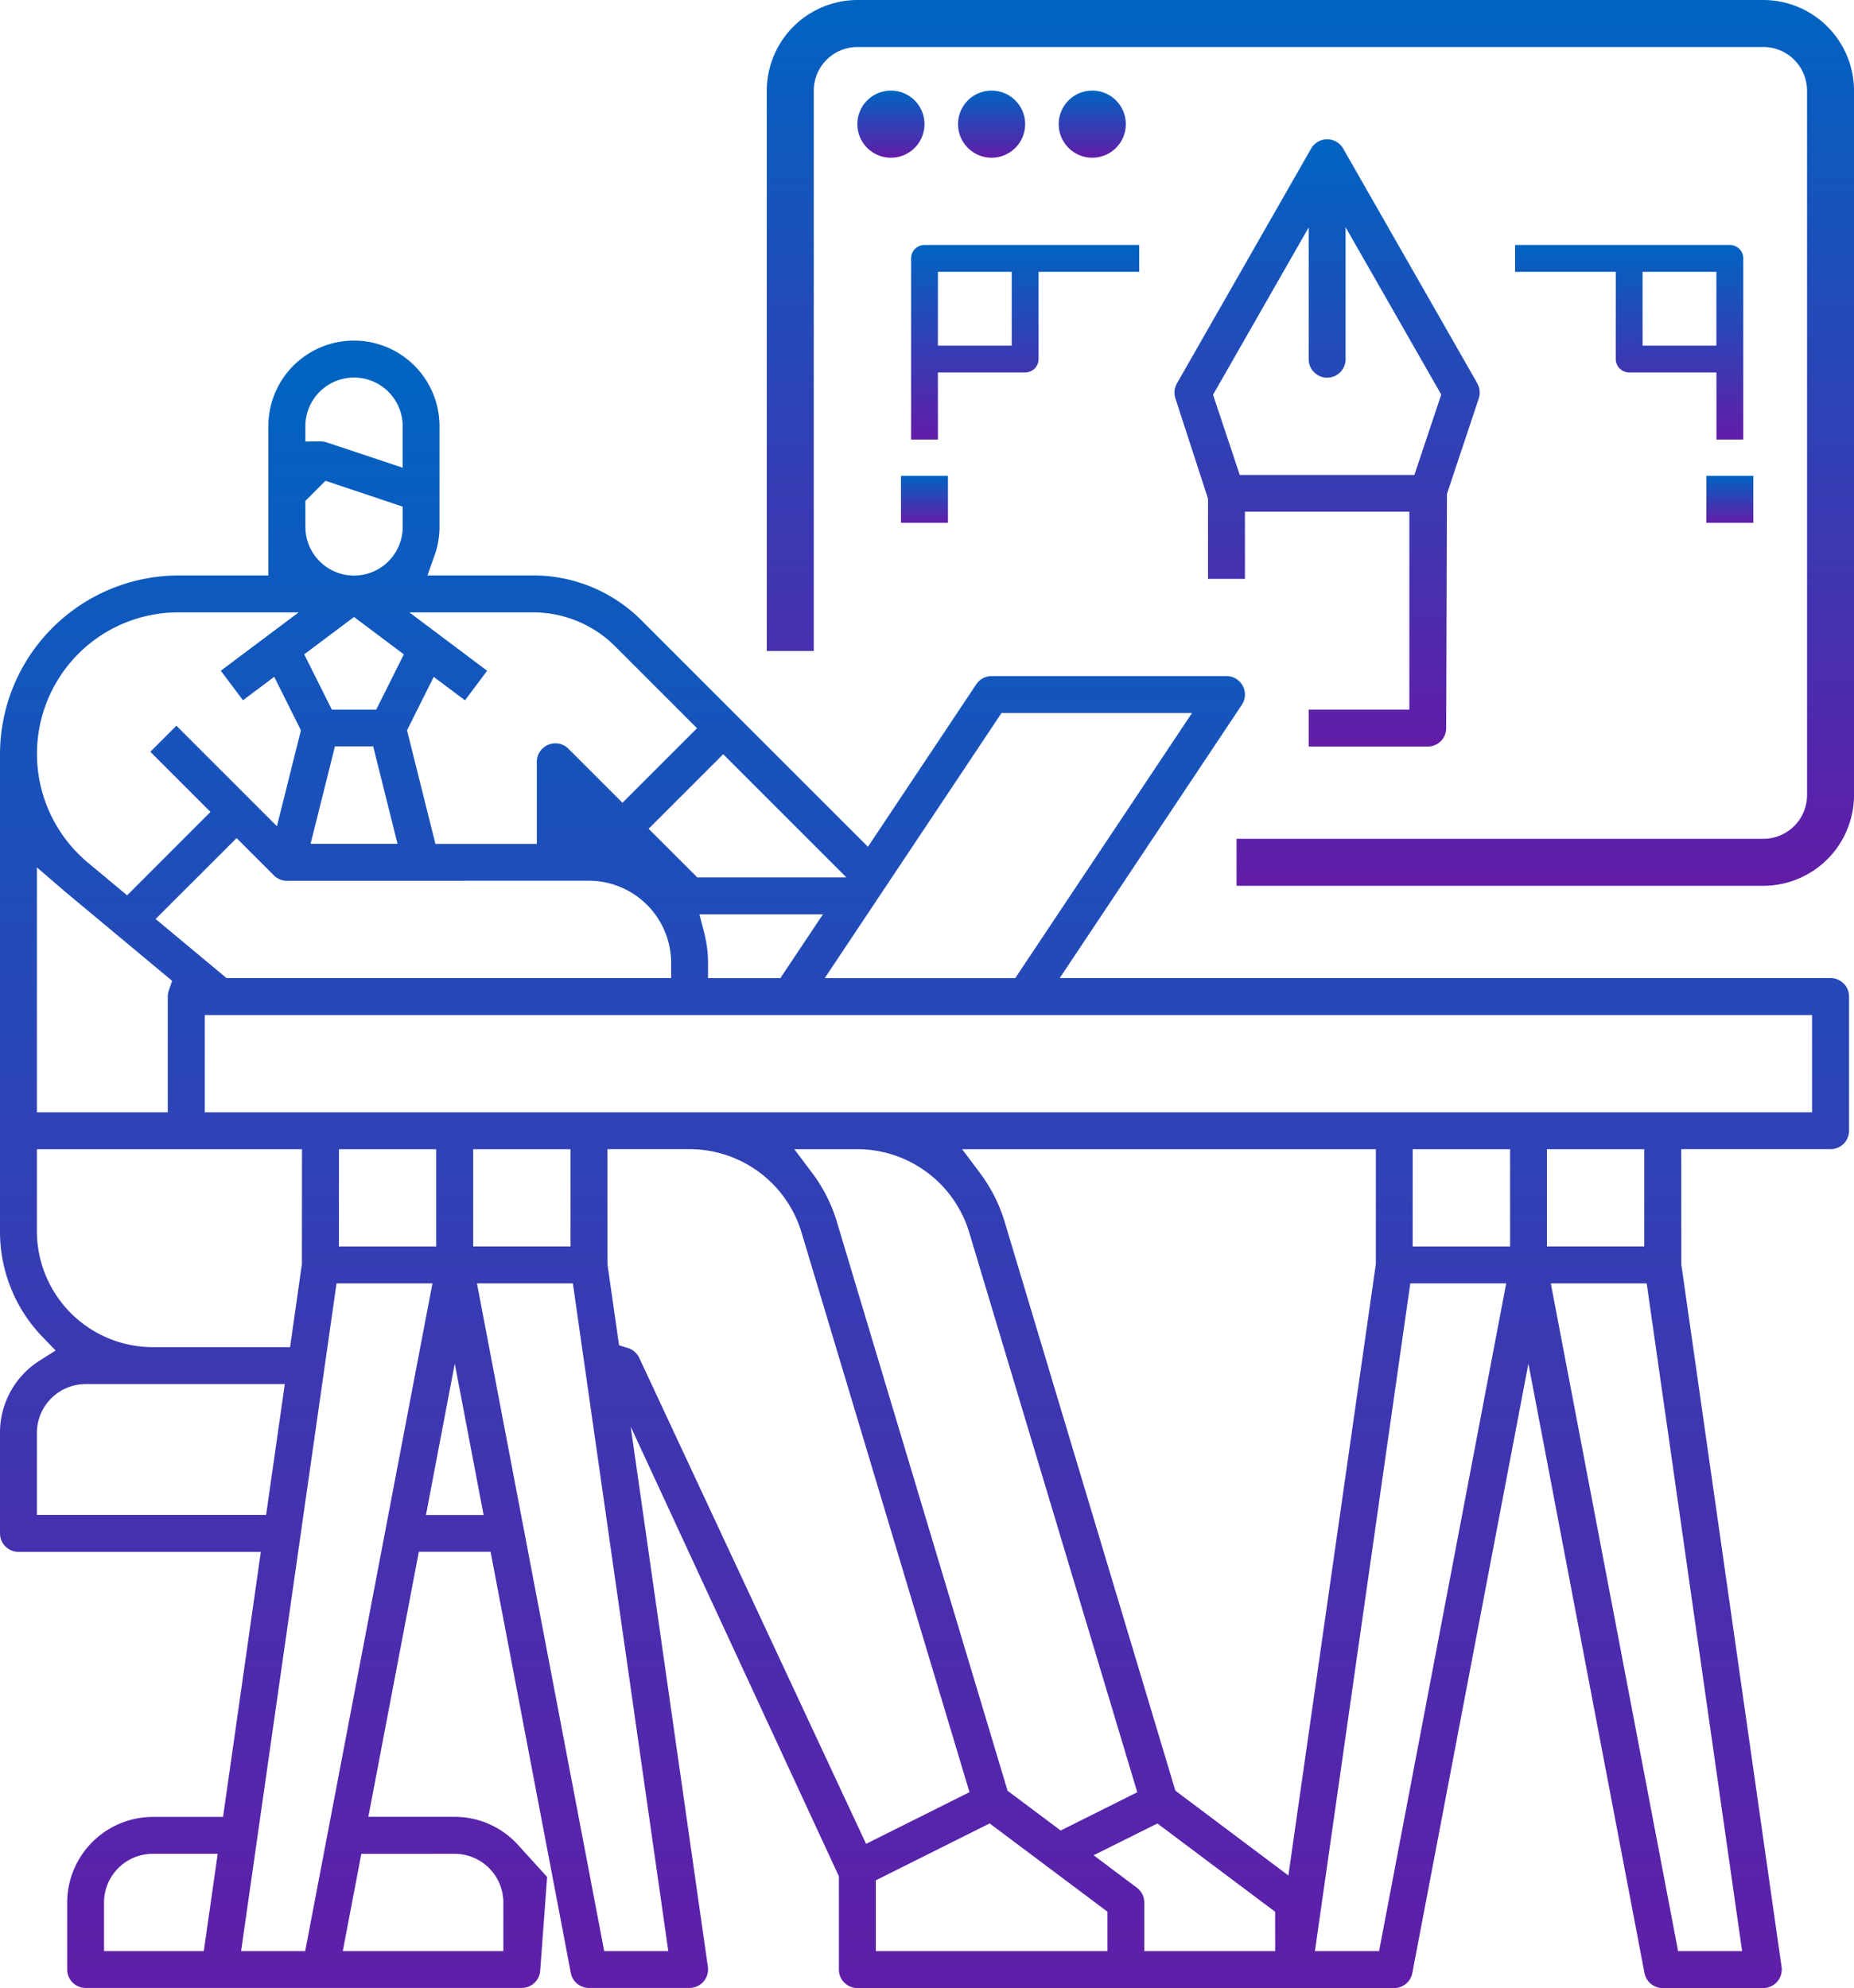 <svg xmlns="http://www.w3.org/2000/svg" xmlns:xlink="http://www.w3.org/1999/xlink" width="93.249" height="100" viewBox="0 0 93.249 100">
  <defs>
    <linearGradient id="linear-gradient" x1="0.5" x2="0.5" y2="1" gradientUnits="objectBoundingBox">
      <stop offset="0" stop-color="#0064c1"/>
      <stop offset="1" stop-color="#621ca8"/>
    </linearGradient>
    <clipPath id="clip-path">
      <rect id="Rectangle_555" data-name="Rectangle 555" width="93.249" height="100" fill="url(#linear-gradient)"/>
    </clipPath>
  </defs>
  <g id="Artwork_and_Creative_Experts" data-name="Artwork and Creative Experts" transform="translate(0 0)">
    <g id="Group_1600" data-name="Group 1600" transform="translate(0 0.001)" clip-path="url(#clip-path)">
      <path id="Path_34130" data-name="Path 34130" d="M93,49.913a.929.929,0,0,0-.928-.929H53.3L62.46,35.238a.93.93,0,0,0-.257-1.287.92.92,0,0,0-.514-.156H49.873a.924.924,0,0,0-.772.413L43.654,42.38l-11.4-11.4a7.679,7.679,0,0,0-5.407-2.249H21.5l.359-1.014a4.251,4.251,0,0,0,.246-1.433V21.222a4.3,4.3,0,1,0-8.608,0v7.51H8.974A9,9,0,0,0,0,37.707v24.02a7.613,7.613,0,0,0,2.15,5.319l.649.672-.791.5A4.28,4.28,0,0,0,0,71.854v5.063a.929.929,0,0,0,.929.929h12.19l-1.9,13.334H7.679a4.317,4.317,0,0,0-4.3,4.3v3.374a.93.93,0,0,0,.929.929H26.245a.932.932,0,0,0,.924-.86l.349-4.724-1.47-1.618a4.3,4.3,0,0,0-3.175-1.406H18.526l2.54-13.334h3.608l2.921,15.337v-.007l1.114,5.856a.929.929,0,0,0,.911.755h5.063a.931.931,0,0,0,.929-.929.89.89,0,0,0-.008-.128L31.721,71.547,42.194,94.169v4.69a.929.929,0,0,0,.928.929h27a.93.93,0,0,0,.912-.755l5.839-30.655,5.838,30.655a.93.93,0,0,0,.912.755h5.063a.93.93,0,0,0,.929-.929.851.851,0,0,0-.009-.135L84.565,63.4l-.008-5.81h7.511A.929.929,0,0,0,93,56.664ZM10.25,97.93H5.232V95.482a2.452,2.452,0,0,1,2.447-2.447H10.95ZM50.371,35.652h9.583L51.064,48.985H41.482Zm-7.8,8.269h-7.5l-2.448-2.447,3.751-3.751Zm-7.147,2.806h0l-.245-.949h6.212L39.25,48.985H35.611v-.761a5.976,5.976,0,0,0-.19-1.5m-5.8-2.637a4.144,4.144,0,0,1,4.135,4.134v.761H11.391l-3.565-2.97L11.9,41.943l1.875,1.875a.922.922,0,0,0,.656.272Zm-14-1.856,1.224-4.9h1.925l1.224,4.9ZM20.59,30.589h6.234A5.834,5.834,0,0,1,30.943,32.3l4.115,4.116-3.75,3.75-2.719-2.719a.931.931,0,0,0-1.313,0A.921.921,0,0,0,27,38.1v4.136h-5.1l-1.428-5.715,1.343-2.688,1.572,1.179,1.114-1.486Zm-5.231-9.365a2.447,2.447,0,1,1,4.894,0v2.088l-3.841-1.281a.9.9,0,0,0-.281-.045l-.773.005Zm0,3.757L16.37,23.97l3.884,1.3v1.02a2.447,2.447,0,0,1-4.894,0Zm2.447,5.84L20.312,32.7l-1.391,2.784H16.692L15.3,32.7Zm-14.3,2.328a7.1,7.1,0,0,1,5.468-2.56h6.047l-3.915,2.936L12.22,35.01l1.572-1.179,1.343,2.688-1.207,4.827L8.873,36.291,7.561,37.6l3.026,3.026L6.395,44.822,4.417,43.174a7.127,7.127,0,0,1-.911-10.025M1.856,43.416l1.393,1.2h0l5.407,4.506-.167.494a.963.963,0,0,0-.051.3v5.821H1.856Zm0,18.312V57.592H15.19l-.005,5.774L14.59,67.55H7.679a5.838,5.838,0,0,1-5.823-5.822m0,14.261V71.854A2.454,2.454,0,0,1,4.3,69.407H14.325l-.941,6.582ZM22.869,93.035a2.452,2.452,0,0,1,2.448,2.447V97.93H17.241l.932-4.894ZM15.35,97.93H12.126l4.8-33.586h4.824Zm1.7-40.337H21.94v4.894H17.046Zm4.374,18.4,1.449-7.616,1.45,7.616ZM33.613,97.93H30.389l-6.4-33.586h4.824ZM23.8,57.592h4.894v4.894H23.8ZM43.45,92.3,32.15,68.086a.934.934,0,0,0-.559-.489l-.456-.143L30.556,63.4l-.007-5.81h4.135a5.884,5.884,0,0,1,5.63,4.192l8.447,28.153-5.2,2.6Zm-3.5-34.709h3.168a5.886,5.886,0,0,1,5.63,4.189L57.2,89.938l-3.852,1.926-2.671-2-.072-.24L42.092,61.247a7.823,7.823,0,0,0-1.229-2.441ZM55.7,97.93H44.051V94.369l5.725-2.863L55.7,95.947Zm8.438,0H57.552V95.483a.931.931,0,0,0-.373-.743l-2.172-1.631,3.207-1.6,5.92,4.441Zm-5.021-8.07-.072-.24L50.531,61.247A7.837,7.837,0,0,0,49.3,58.806l-.907-1.213H69.2l0,5.774L64.8,94.125Zm10.245,8.07H66.135l.042-.289,4.755-33.3h4.824Zm6.59-35.443h-4.9V57.592h4.9ZM87.621,97.93H84.4l-.038-.206L78,64.344h4.824l.03.218ZM77.806,57.592H82.7v4.894H77.806Zm13.334-1.856H10.3V50.842H91.139Z" transform="translate(0 0.214)" fill="url(#linear-gradient)"/>
      <path id="Path_34131" data-name="Path 34131" d="M92.768,40V4.557A4.571,4.571,0,0,0,88.209,0H42.641a4.57,4.57,0,0,0-4.557,4.558V32.743h2.363V4.557A2.2,2.2,0,0,1,42.64,2.364H88.211a2.2,2.2,0,0,1,2.194,2.193V40a2.2,2.2,0,0,1-2.193,2.194h-26.5v2.363h26.5A4.569,4.569,0,0,0,92.768,40" transform="translate(0.482 -0.001)" fill="url(#linear-gradient)"/>
      <path id="Path_34132" data-name="Path 34132" d="M44.271,4.5a1.688,1.688,0,1,1-1.688,1.688A1.688,1.688,0,0,1,44.271,4.5" transform="translate(0.539 0.056)" fill="url(#linear-gradient)"/>
      <path id="Path_34133" data-name="Path 34133" d="M49.271,4.5a1.688,1.688,0,1,1-1.688,1.688A1.688,1.688,0,0,1,49.271,4.5" transform="translate(0.602 0.056)" fill="url(#linear-gradient)"/>
      <path id="Path_34134" data-name="Path 34134" d="M54.271,4.5a1.688,1.688,0,1,1-1.688,1.688A1.688,1.688,0,0,1,54.271,4.5" transform="translate(0.666 0.056)" fill="url(#linear-gradient)"/>
      <path id="Path_34135" data-name="Path 34135" d="M56.726,12.168h-10.8a.674.674,0,0,0-.675.674v9.114H46.6V18.581h4.389a.676.676,0,0,0,.674-.675V13.518h5.063Zm-6.413,5.063H46.6V13.518h3.713Z" transform="translate(0.573 0.154)" fill="url(#linear-gradient)"/>
      <rect id="Rectangle_553" data-name="Rectangle 553" width="2.363" height="2.363" transform="translate(45.316 23.933)" fill="url(#linear-gradient)"/>
      <path id="Path_34136" data-name="Path 34136" d="M80.989,18.581h4.388v3.375h1.35V12.842a.674.674,0,0,0-.674-.674H75.25v1.35h5.063v4.388a.677.677,0,0,0,.675.675m.674-5.063h3.713v3.713H81.663Z" transform="translate(0.953 0.154)" fill="url(#linear-gradient)"/>
      <rect id="Rectangle_554" data-name="Rectangle 554" width="2.363" height="2.363" transform="translate(85.823 23.933)" fill="url(#linear-gradient)"/>
      <path id="Path_34137" data-name="Path 34137" d="M73.569,19.2,66.818,7.385a.929.929,0,0,0-1.611,0L58.456,19.2a.926.926,0,0,0-.075.753L60.021,25v4.03h1.856V25.651h8.27V35.61H65.084v1.856h5.991A.929.929,0,0,0,72,36.537l.038-11.78,1.6-4.8a.924.924,0,0,0-.074-.754m-3.164,4.6H61.617l-1.344-4.034,4.811-8.419v6.631a.928.928,0,1,0,1.856,0V11.341l4.811,8.419Z" transform="translate(0.738 0.087)" fill="url(#linear-gradient)"/>
    </g>
  </g>
</svg>
